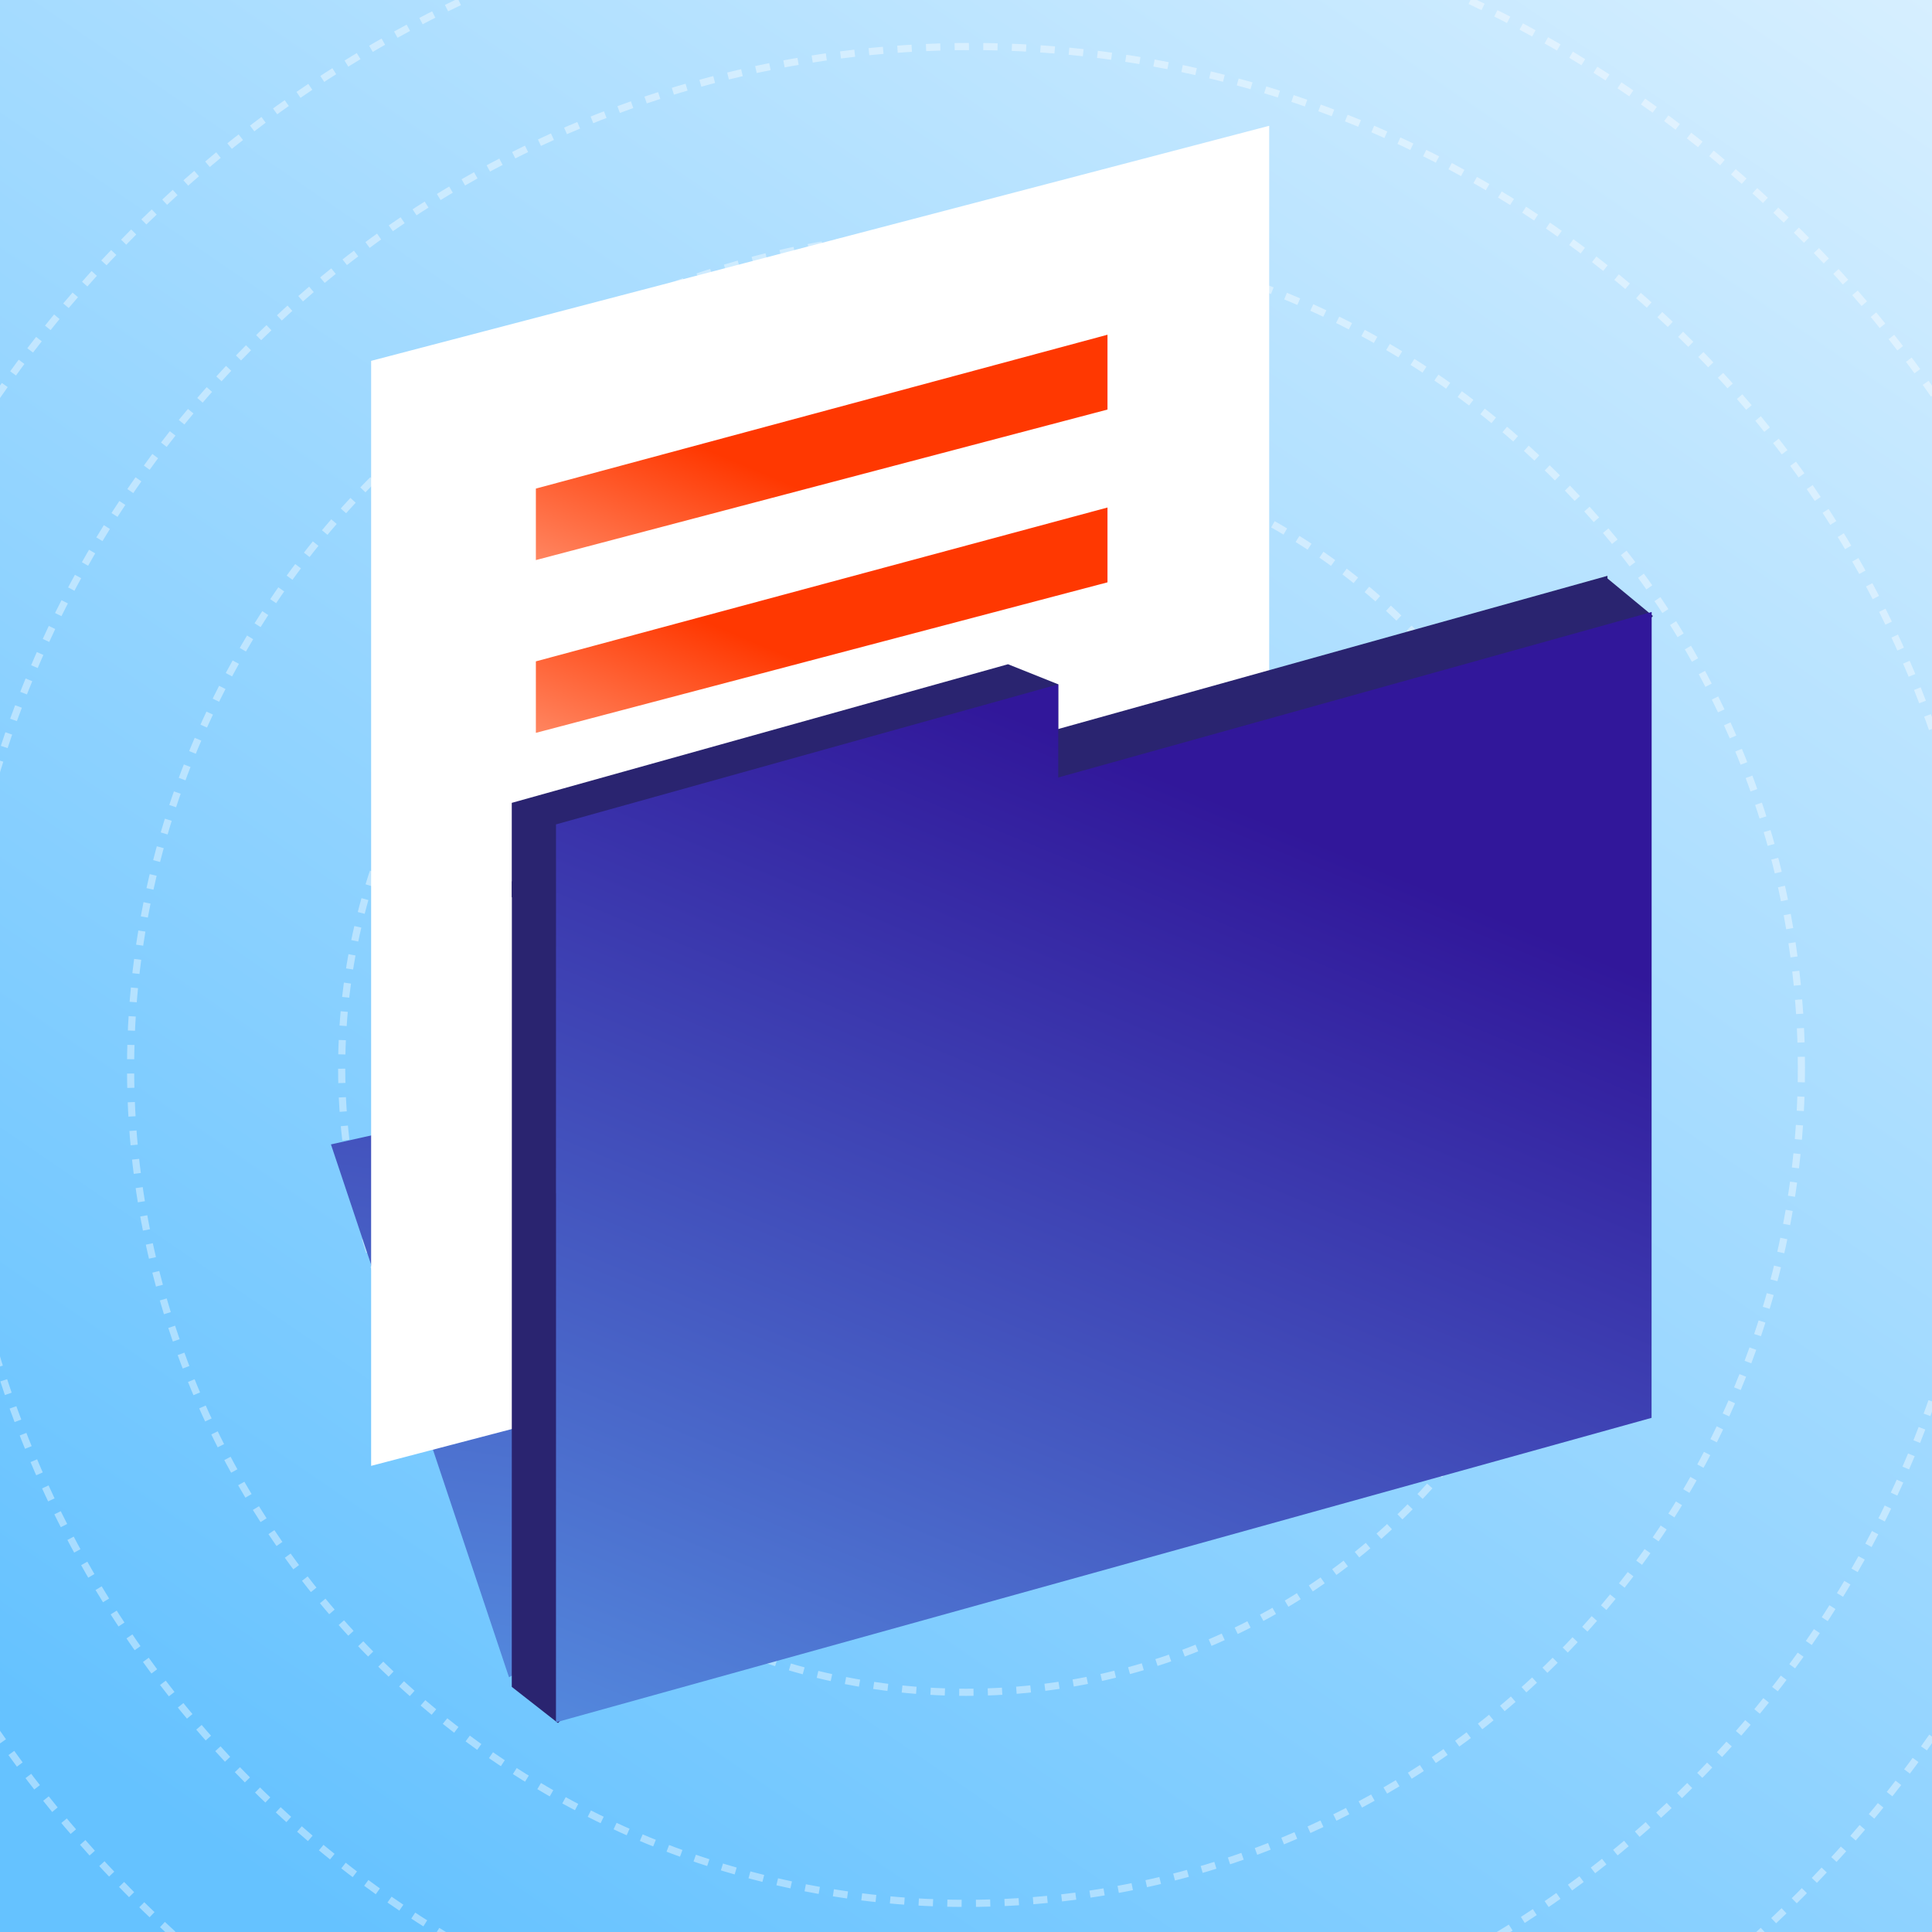 <svg width="1080" height="1080" viewBox="0 0 1080 1080" fill="none" xmlns="http://www.w3.org/2000/svg">
<rect x="0" y="0" width="1080" height="1080" fill="#808080" stroke="none"/>
<g clip-path="url(#clip0_3825_52243)">
<rect width="1080" height="1080" fill="url(#paint0_linear_3825_52243)"/>
<circle cx="540" cy="597" r="467" stroke="white" stroke-opacity="0.4" stroke-width="4" stroke-dasharray="8 8"/>
<circle cx="540" cy="597" r="349" stroke="white" stroke-opacity="0.4" stroke-width="4" stroke-dasharray="8 8"/>
<circle cx="543" cy="595" r="569" stroke="white" stroke-opacity="0.4" stroke-width="4" stroke-dasharray="8 8"/>
<circle cx="540" cy="595" r="658" stroke="white" stroke-opacity="0.4" stroke-width="4" stroke-dasharray="8 8"/>
<path d="M837.914 624.826L729.415 518.431L185 639.729L284.533 937.602L837.914 624.826Z" fill="url(#paint1_linear_3825_52243)"/>
<path d="M207.463 201.719L709.49 70.316V688.023L207.463 819.426L207.463 201.719Z" fill="white"/>
<path d="M299.557 273.12L619.092 187.119V228.942L299.557 313.084V273.12Z" fill="url(#paint2_linear_3825_52243)"/>
<path d="M299.557 369.706L619.092 283.705V325.528L299.557 409.669V369.706Z" fill="url(#paint3_linear_3825_52243)"/>
<path d="M311.911 963.182L286.08 942.966L898.171 323.014L924.002 344.353L311.911 963.182Z" fill="#2A2470"/>
<path d="M898.524 772.371L898.581 321.891L286.137 492.706L286.08 942.966L898.524 772.371Z" fill="#2A2470"/>
<path d="M286.08 501.589V448.803L563.486 371.309L591.564 382.54V442.064L286.08 501.589Z" fill="#2A2470"/>
<path fill-rule="evenodd" clip-rule="evenodd" d="M923.288 342.107L923.231 792.588L310.787 962.798L310.824 667.06L310.787 667.07L310.813 460.843L591.564 382.539L591.557 434.63L923.288 342.107Z" fill="url(#paint4_linear_3825_52243)"/>
</g>
<defs>
<linearGradient id="paint0_linear_3825_52243" x1="65.7" y1="996.3" x2="928.974" y2="-265.427" gradientUnits="userSpaceOnUse">
<stop stop-color="#65C2FF"/>
<stop offset="1" stop-color="#E1F3FF"/>
</linearGradient>
<linearGradient id="paint1_linear_3825_52243" x1="169.096" y1="1244.13" x2="325.842" y2="197.838" gradientUnits="userSpaceOnUse">
<stop stop-color="#65C2FF"/>
<stop offset="0.887" stop-color="#31179A"/>
</linearGradient>
<linearGradient id="paint2_linear_3825_52243" x1="536.926" y1="188.772" x2="435.574" y2="431.883" gradientUnits="userSpaceOnUse">
<stop offset="0.426" stop-color="#FF3801"/>
<stop offset="0.977" stop-color="#FFAF94"/>
</linearGradient>
<linearGradient id="paint3_linear_3825_52243" x1="536.926" y1="285.358" x2="435.574" y2="528.469" gradientUnits="userSpaceOnUse">
<stop offset="0.426" stop-color="#FF3801"/>
<stop offset="0.977" stop-color="#FFAF94"/>
</linearGradient>
<linearGradient id="paint4_linear_3825_52243" x1="124.889" y1="1232.48" x2="529.141" y2="254.791" gradientUnits="userSpaceOnUse">
<stop stop-color="#65C2FF"/>
<stop offset="0.887" stop-color="#31179A"/>
</linearGradient>
<clipPath id="clip0_3825_52243">
<rect width="1080" height="1080" fill="white"/>
</clipPath>
</defs>
</svg>
